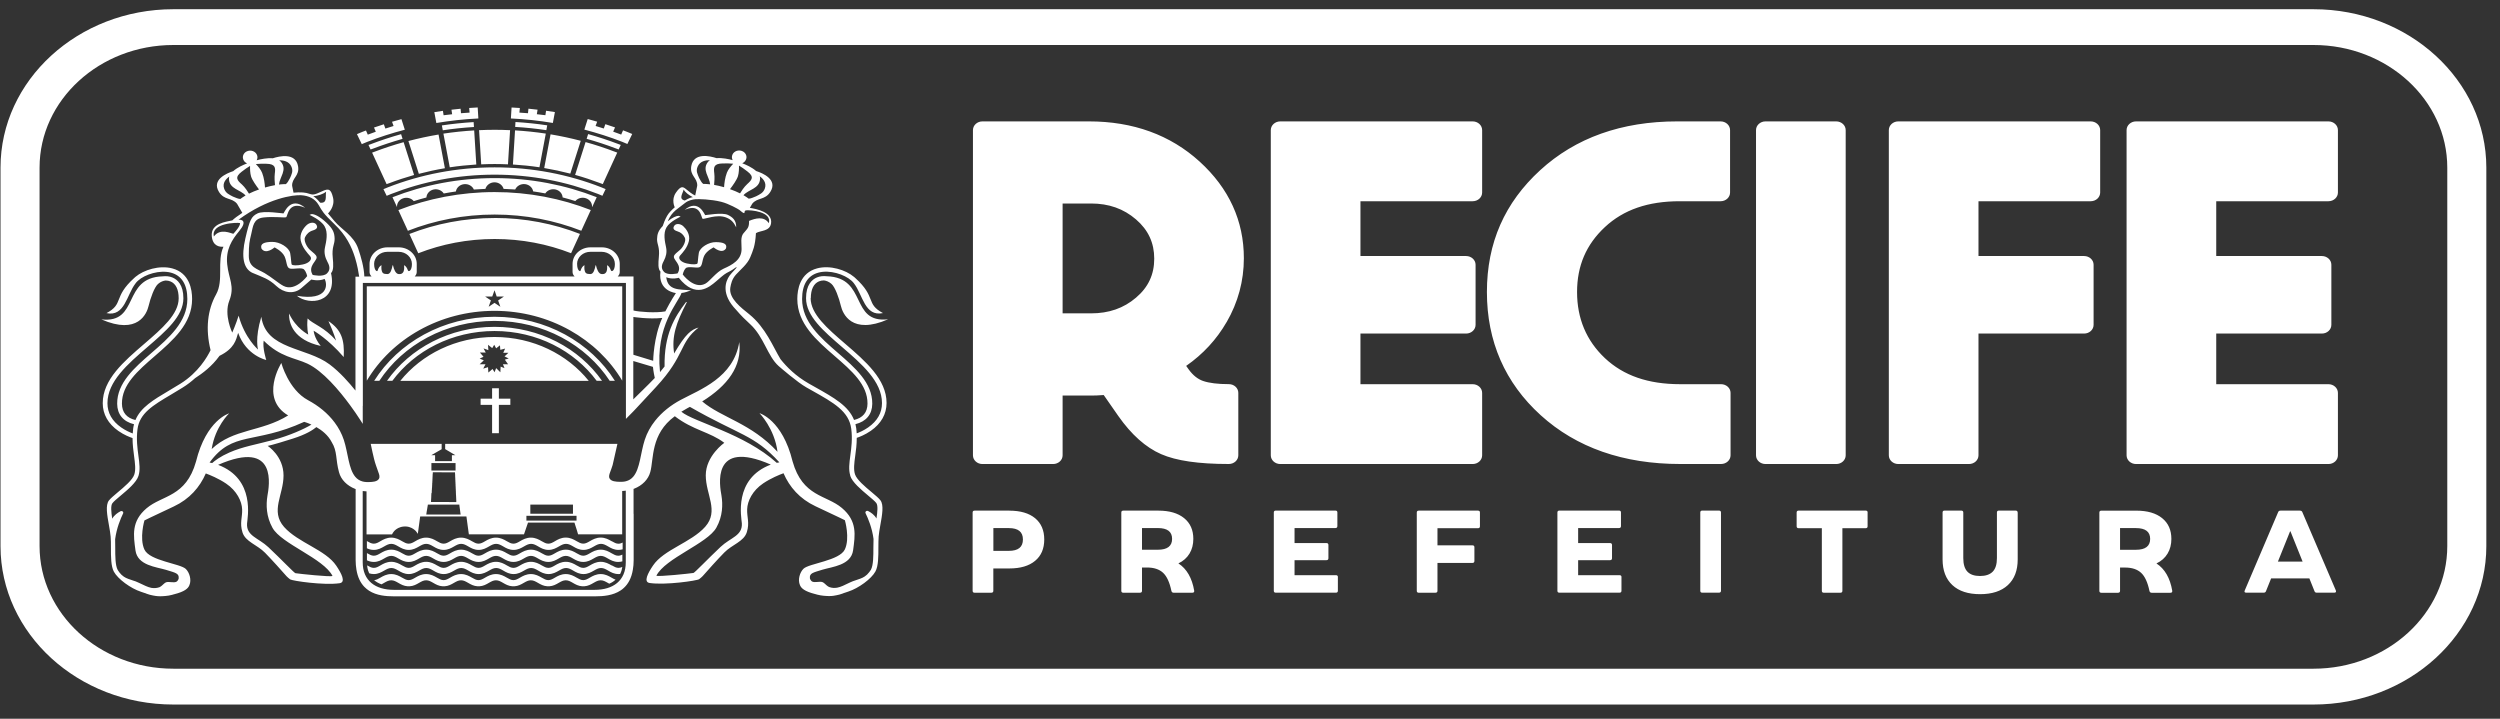 <svg width="160" height="46" viewBox="0 0 160 46" fill="none" xmlns="http://www.w3.org/2000/svg">
<rect x="0" y="0" width="160" height="46" fill="#333333" stroke="none"/>
<path d="M147.35 32.777C147.327 32.711 147.272 32.68 147.186 32.68H145.956C145.876 32.68 145.824 32.711 145.801 32.777L143.664 37.79C143.621 37.885 143.656 37.932 143.771 37.932H144.868C144.948 37.932 145 37.901 145.023 37.835L145.352 37.017H147.799L148.127 37.835C148.15 37.901 148.199 37.932 148.274 37.932H149.388C149.492 37.932 149.526 37.885 149.495 37.79L147.35 32.777ZM145.786 35.943L146.564 34.007H146.59L147.367 35.943H145.786ZM119.526 32.798V33.685C119.526 33.764 119.483 33.806 119.396 33.806H117.913V37.814C117.913 37.893 117.87 37.935 117.784 37.935H116.727C116.641 37.935 116.598 37.895 116.598 37.814V33.806H115.124C115.031 33.806 114.985 33.767 114.985 33.685V32.798C114.985 32.719 115.031 32.677 115.124 32.677H119.399C119.485 32.677 119.529 32.717 119.529 32.798H119.526ZM110.143 32.798V37.811C110.143 37.89 110.097 37.932 110.004 37.932H108.948C108.861 37.932 108.818 37.893 108.818 37.811V32.798C108.818 32.719 108.861 32.677 108.948 32.677H110.004C110.097 32.677 110.143 32.717 110.143 32.798ZM110.756 25.142V29.139C110.756 29.445 110.485 29.696 110.148 29.696H107.531C103.892 29.696 100.889 28.646 98.606 26.575C96.32 24.501 95.162 21.847 95.162 18.689C95.162 15.531 96.308 12.966 98.571 10.893C100.834 8.819 103.783 7.769 107.338 7.769H110.117C110.451 7.769 110.724 8.017 110.724 8.326V12.323C110.724 12.629 110.454 12.879 110.117 12.879H107.5C105.476 12.879 103.909 13.42 102.714 14.533C101.517 15.649 100.932 17.008 100.932 18.689C100.932 20.369 101.517 21.791 102.714 22.921C103.909 24.042 105.484 24.588 107.531 24.588H110.148C110.482 24.588 110.756 24.836 110.756 25.145V25.142ZM129.133 32.798V35.801C129.133 36.51 128.923 37.059 128.503 37.447C128.082 37.835 127.489 38.027 126.726 38.027C125.963 38.027 125.37 37.835 124.953 37.447C124.535 37.059 124.325 36.51 124.325 35.801V32.798C124.325 32.719 124.368 32.677 124.455 32.677H125.511C125.604 32.677 125.65 32.717 125.65 32.798V35.716C125.65 36.112 125.739 36.402 125.915 36.587C126.093 36.772 126.361 36.864 126.721 36.864C127.081 36.864 127.351 36.772 127.533 36.587C127.714 36.402 127.803 36.112 127.803 35.716V32.798C127.803 32.719 127.846 32.677 127.933 32.677H128.989C129.082 32.677 129.128 32.717 129.128 32.798H129.133ZM117.516 29.698H112.993C112.659 29.698 112.385 29.45 112.385 29.142V8.326C112.385 8.02 112.656 7.769 112.993 7.769H117.516C117.85 7.769 118.124 8.017 118.124 8.326V29.142C118.124 29.448 117.853 29.698 117.516 29.698ZM138.018 36.057C138.324 35.911 138.56 35.703 138.724 35.431C138.888 35.16 138.968 34.846 138.968 34.489C138.968 33.925 138.773 33.482 138.378 33.162C137.984 32.843 137.437 32.682 136.731 32.682H134.489C134.402 32.682 134.359 32.722 134.359 32.804V37.816C134.359 37.895 134.402 37.938 134.489 37.938H135.545C135.637 37.938 135.683 37.898 135.683 37.816V36.323H136.003C136.446 36.323 136.789 36.437 137.031 36.661C137.273 36.885 137.451 37.273 137.566 37.824C137.584 37.898 137.633 37.938 137.713 37.938H138.899C138.997 37.938 139.038 37.893 139.023 37.803C138.882 36.988 138.545 36.407 138.015 36.062L138.018 36.057ZM136.7 35.186H135.683V33.798H136.7C137.304 33.798 137.61 34.028 137.61 34.489C137.61 34.951 137.307 35.186 136.7 35.186ZM126.623 12.879V16.386H133.383C133.717 16.386 133.99 16.634 133.99 16.942V20.791C133.99 21.098 133.72 21.348 133.383 21.348H126.623V29.142C126.623 29.448 126.352 29.698 126.015 29.698H121.492C121.158 29.698 120.885 29.45 120.885 29.142V8.326C120.885 8.02 121.155 7.769 121.492 7.769H133.803C134.137 7.769 134.411 8.017 134.411 8.326V12.323C134.411 12.629 134.14 12.879 133.803 12.879H126.623ZM149.627 8.326V12.323C149.627 12.629 149.356 12.879 149.02 12.879H141.839V16.386H148.599C148.933 16.386 149.207 16.634 149.207 16.942V20.791C149.207 21.098 148.936 21.348 148.599 21.348H141.839V24.588H149.02C149.353 24.588 149.627 24.836 149.627 25.145V29.142C149.627 29.448 149.356 29.698 149.02 29.698H136.708C136.374 29.698 136.101 29.45 136.101 29.142V8.326C136.101 8.02 136.372 7.769 136.708 7.769H149.02C149.353 7.769 149.627 8.017 149.627 8.326ZM103.774 36.94V37.811C103.774 37.89 103.731 37.932 103.644 37.932H99.804C99.717 37.932 99.674 37.893 99.674 37.811V32.798C99.674 32.719 99.717 32.677 99.804 32.677H103.613C103.699 32.677 103.742 32.717 103.742 32.798V33.669C103.742 33.753 103.699 33.796 103.613 33.796H101.001V34.756H103.04C103.126 34.756 103.169 34.798 103.169 34.883V35.724C103.169 35.809 103.126 35.851 103.04 35.851H101.001V36.811H103.647C103.734 36.811 103.777 36.853 103.777 36.938L103.774 36.94ZM148.064 0.59H11.095C4.994 0.59 0.033 5.136 0.033 10.726V34.954C0.033 40.542 4.994 45.09 11.095 45.09H148.064C154.162 45.09 159.125 40.544 159.125 34.954V10.726C159.125 5.138 154.165 0.59 148.064 0.59ZM156.626 34.951C156.626 39.278 152.785 42.797 148.064 42.797H11.095C6.373 42.797 2.532 39.278 2.532 34.951V10.726C2.532 6.4 6.373 2.88 11.095 2.88H148.064C152.785 2.88 156.626 6.4 156.626 10.726V34.954V34.951ZM75.423 36.054C75.728 35.909 75.965 35.7 76.129 35.429C76.293 35.157 76.373 34.843 76.373 34.487C76.373 33.922 76.177 33.479 75.783 33.16C75.389 32.84 74.842 32.68 74.136 32.68H71.893C71.807 32.68 71.764 32.719 71.764 32.801V37.814C71.764 37.893 71.807 37.935 71.893 37.935H72.95C73.042 37.935 73.088 37.895 73.088 37.814V36.32H73.408C73.851 36.32 74.194 36.434 74.436 36.658C74.677 36.882 74.856 37.27 74.971 37.822C74.989 37.895 75.037 37.935 75.118 37.935H76.304C76.402 37.935 76.442 37.89 76.428 37.8C76.287 36.985 75.95 36.405 75.42 36.059L75.423 36.054ZM74.105 35.183H73.088V33.796H74.105C74.709 33.796 75.014 34.025 75.014 34.487C75.014 34.949 74.712 35.183 74.105 35.183ZM85.624 36.94V37.811C85.624 37.89 85.581 37.932 85.494 37.932H81.654C81.567 37.932 81.524 37.893 81.524 37.811V32.798C81.524 32.719 81.567 32.677 81.654 32.677H85.463C85.549 32.677 85.592 32.717 85.592 32.798V33.669C85.592 33.753 85.549 33.796 85.463 33.796H82.851V34.756H84.89C84.976 34.756 85.019 34.798 85.019 34.883V35.724C85.019 35.809 84.976 35.851 84.89 35.851H82.851V36.811H85.497C85.584 36.811 85.627 36.853 85.627 36.938L85.624 36.94ZM78.501 20.623C79.235 19.354 79.607 17.976 79.607 16.528C79.607 14.135 78.656 12.053 76.779 10.344C74.902 8.634 72.518 7.769 69.694 7.769H62.876C62.542 7.769 62.269 8.017 62.269 8.326V29.142C62.269 29.448 62.539 29.698 62.876 29.698H67.399C67.733 29.698 68.007 29.45 68.007 29.142V25.316H69.855C70.059 25.316 70.321 25.306 70.638 25.282L71.574 26.627C72.409 27.817 73.33 28.638 74.312 29.065C75.285 29.49 76.704 29.696 78.645 29.696C78.979 29.696 79.252 29.448 79.252 29.139V25.142C79.252 24.836 78.982 24.585 78.645 24.585C77.945 24.585 77.39 24.517 76.998 24.382C76.661 24.266 76.35 24.021 76.082 23.651L75.915 23.417C76.995 22.665 77.862 21.725 78.501 20.617V20.623ZM72.705 19.05C71.911 19.728 70.966 20.055 69.823 20.055H68.007V13.024H69.823C70.966 13.024 71.908 13.357 72.705 14.043C73.488 14.718 73.871 15.541 73.871 16.554C73.871 17.567 73.491 18.383 72.708 19.047L72.705 19.05ZM94.716 32.798V33.685C94.716 33.764 94.673 33.806 94.587 33.806H91.998V34.901H94.233C94.319 34.901 94.362 34.941 94.362 35.022V35.901C94.362 35.985 94.319 36.028 94.233 36.028H91.998V37.814C91.998 37.893 91.952 37.935 91.86 37.935H90.803C90.717 37.935 90.674 37.895 90.674 37.814V32.801C90.674 32.722 90.717 32.68 90.803 32.68H94.587C94.673 32.68 94.716 32.719 94.716 32.801V32.798ZM94.857 8.326V12.323C94.857 12.629 94.587 12.879 94.25 12.879H87.069V16.386H93.829C94.163 16.386 94.437 16.634 94.437 16.942V20.791C94.437 21.098 94.166 21.348 93.829 21.348H87.069V24.588H94.25C94.584 24.588 94.857 24.836 94.857 25.145V29.142C94.857 29.448 94.587 29.698 94.25 29.698H81.939C81.605 29.698 81.331 29.45 81.331 29.142V8.326C81.331 8.02 81.602 7.769 81.939 7.769H94.25C94.584 7.769 94.857 8.017 94.857 8.326ZM64.598 32.68H62.378C62.291 32.68 62.248 32.719 62.248 32.801V37.814C62.248 37.893 62.291 37.935 62.378 37.935H63.434C63.527 37.935 63.573 37.895 63.573 37.814V36.381H64.598C65.309 36.381 65.859 36.218 66.247 35.893C66.639 35.569 66.832 35.112 66.832 34.526C66.832 33.941 66.636 33.487 66.247 33.165C65.856 32.843 65.306 32.682 64.598 32.682V32.68ZM64.566 35.255H63.576V33.798H64.566C65.168 33.798 65.467 34.041 65.467 34.526C65.467 35.012 65.168 35.255 64.566 35.255ZM31.66 13.95C33.595 13.95 35.438 14.315 37.116 14.971L36.549 16.206C35.046 15.62 33.397 15.296 31.66 15.296C29.924 15.296 28.272 15.62 26.769 16.209L26.202 14.974C27.88 14.317 29.726 13.953 31.66 13.953V13.95ZM23.184 9.212C23.288 9.17 23.392 9.122 23.495 9.083C24.276 8.777 25.082 8.518 25.908 8.302L25.692 7.626C25.491 7.679 25.289 7.735 25.09 7.793L25.188 8.064C25.012 8.114 24.84 8.173 24.664 8.228L24.566 7.954C24.353 8.02 24.143 8.091 23.936 8.162L24.051 8.431C23.878 8.492 23.708 8.552 23.538 8.618L23.423 8.352C23.348 8.381 23.273 8.407 23.199 8.436C23.089 8.479 22.983 8.526 22.876 8.571C22.865 8.576 22.856 8.579 22.845 8.584L23.155 9.228C23.155 9.228 23.176 9.22 23.187 9.215L23.184 9.212ZM28.473 10.766L28.067 8.61C27.414 8.719 26.769 8.858 26.138 9.025L26.806 11.125C27.35 10.982 27.906 10.861 28.473 10.766ZM31.66 10.497C31.945 10.497 32.228 10.505 32.51 10.518L32.645 8.331C32.32 8.315 31.991 8.307 31.66 8.307C31.329 8.307 30.992 8.315 30.661 8.331L30.797 10.518C31.082 10.505 31.37 10.497 31.66 10.497ZM35.51 7.173C35.323 7.141 35.136 7.115 34.948 7.088L34.905 7.373C34.724 7.347 34.54 7.331 34.358 7.31L34.404 7.02C34.211 6.996 34.016 6.975 33.82 6.956L33.791 7.246C33.61 7.231 33.422 7.22 33.241 7.207L33.27 6.911C33.094 6.898 32.916 6.888 32.74 6.88L32.697 7.582C33.61 7.624 34.505 7.721 35.383 7.869L35.513 7.175L35.51 7.173ZM30.615 7.579L30.572 6.877C30.391 6.885 30.209 6.898 30.028 6.911L30.054 7.207C29.87 7.22 29.685 7.228 29.504 7.246L29.478 6.959C29.282 6.977 29.087 6.998 28.894 7.022L28.937 7.312C28.755 7.334 28.571 7.352 28.39 7.376L28.347 7.093C28.162 7.12 27.978 7.146 27.797 7.178L27.926 7.872C28.804 7.724 29.703 7.624 30.615 7.582V7.579ZM40.125 9.207C40.125 9.207 40.142 9.215 40.151 9.217L40.462 8.574C40.462 8.574 40.445 8.566 40.433 8.563C40.327 8.518 40.223 8.471 40.114 8.431C40.033 8.399 39.952 8.373 39.875 8.341L39.757 8.613C39.587 8.55 39.414 8.486 39.244 8.426L39.362 8.154C39.158 8.083 38.95 8.014 38.743 7.948L38.642 8.225C38.47 8.17 38.294 8.114 38.118 8.062L38.219 7.787C38.018 7.729 37.816 7.674 37.614 7.618L37.398 8.294C38.225 8.513 39.034 8.769 39.817 9.075C39.921 9.114 40.021 9.162 40.125 9.204V9.207ZM37.813 13.444C35.922 12.703 33.84 12.293 31.658 12.293C29.475 12.293 27.391 12.705 25.496 13.447L26.104 14.771C27.811 14.101 29.688 13.731 31.655 13.731C33.621 13.731 35.495 14.101 37.203 14.768L37.81 13.444H37.813ZM38.533 12.523C38.533 12.523 38.547 12.528 38.553 12.531L38.76 12.104C38.76 12.104 38.746 12.098 38.737 12.093C38.651 12.059 38.568 12.019 38.478 11.985C36.379 11.164 34.076 10.711 31.658 10.711C29.239 10.711 26.927 11.167 24.828 11.988C24.739 12.022 24.653 12.061 24.566 12.096C24.558 12.098 24.549 12.104 24.54 12.106L24.748 12.534C24.748 12.534 24.765 12.526 24.771 12.523C24.857 12.489 24.941 12.452 25.024 12.418C27.062 11.618 29.302 11.178 31.655 11.178C34.007 11.178 36.241 11.618 38.28 12.415C38.363 12.449 38.447 12.486 38.53 12.52L38.533 12.523ZM37.905 13.241L38.19 12.621C36.181 11.835 33.975 11.399 31.658 11.399C29.34 11.399 27.129 11.835 25.119 12.623L25.404 13.243C25.404 13.243 25.407 13.243 25.41 13.243C25.395 13.008 25.542 12.782 25.793 12.695C26.046 12.605 26.323 12.684 26.481 12.871C26.749 12.787 27.016 12.71 27.29 12.639C27.304 12.402 27.48 12.191 27.742 12.13C28.004 12.069 28.269 12.18 28.401 12.383C28.657 12.333 28.914 12.291 29.176 12.254C29.216 12.014 29.421 11.819 29.697 11.787C29.973 11.755 30.23 11.903 30.327 12.13C30.572 12.111 30.82 12.098 31.067 12.088C31.134 11.848 31.37 11.668 31.649 11.668C31.928 11.668 32.164 11.848 32.23 12.088C32.478 12.096 32.726 12.109 32.973 12.127C33.074 11.9 33.328 11.753 33.604 11.784C33.877 11.816 34.082 12.011 34.122 12.249C34.381 12.286 34.64 12.328 34.897 12.378C35.032 12.175 35.294 12.067 35.556 12.127C35.818 12.188 35.993 12.396 36.008 12.634C36.281 12.705 36.552 12.784 36.82 12.866C36.981 12.681 37.255 12.602 37.508 12.692C37.758 12.782 37.902 13.006 37.891 13.238C37.891 13.238 37.894 13.238 37.897 13.238L37.905 13.241ZM25.669 8.587C25.012 8.771 24.368 8.982 23.74 9.223C23.688 9.241 23.636 9.259 23.584 9.278L23.717 9.568C23.769 9.547 23.821 9.531 23.872 9.513C24.488 9.278 25.119 9.07 25.764 8.887L25.669 8.584V8.587ZM24.892 11.732C25.416 11.531 25.954 11.354 26.501 11.199L25.833 9.099C25.197 9.275 24.575 9.481 23.967 9.713C23.916 9.732 23.864 9.75 23.815 9.769L24.742 11.784C24.791 11.766 24.843 11.747 24.895 11.729L24.892 11.732ZM30.483 10.531L30.348 8.347C29.683 8.386 29.026 8.455 28.378 8.552L28.784 10.708C29.343 10.623 29.91 10.566 30.483 10.528V10.531ZM28.28 8.027L28.338 8.339C28.994 8.238 29.659 8.17 30.333 8.128L30.313 7.814C29.625 7.856 28.945 7.927 28.277 8.027H28.28ZM39.728 9.275C39.676 9.254 39.621 9.238 39.569 9.217C38.942 8.977 38.297 8.766 37.64 8.581L37.545 8.885C38.19 9.064 38.821 9.273 39.437 9.508C39.489 9.529 39.544 9.544 39.595 9.566L39.728 9.275ZM39.342 9.708C38.734 9.476 38.113 9.27 37.476 9.093L36.808 11.193C37.358 11.346 37.894 11.526 38.421 11.724C38.472 11.745 38.527 11.761 38.579 11.782L39.503 9.766C39.451 9.745 39.397 9.729 39.345 9.708H39.342ZM32.824 10.528C33.399 10.563 33.967 10.621 34.525 10.705L34.931 8.55C34.283 8.452 33.627 8.384 32.962 8.344L32.827 10.528H32.824ZM35.026 8.022C34.358 7.922 33.679 7.851 32.991 7.808L32.97 8.122C33.644 8.162 34.312 8.231 34.966 8.331L35.023 8.02L35.026 8.022ZM34.833 10.755C35.398 10.85 35.953 10.969 36.5 11.112L37.168 9.011C36.538 8.845 35.893 8.708 35.236 8.597L34.83 10.753L34.833 10.755ZM31.649 20.918C28.767 20.918 26.23 22.295 24.768 24.372H25.11C26.538 22.448 28.934 21.185 31.649 21.185C34.364 21.185 36.759 22.448 38.187 24.372H38.53C37.068 22.295 34.531 20.918 31.649 20.918ZM44.971 14.003C45.077 14.045 45.866 13.694 46.456 13.913C46.825 14.051 46.974 14.267 47.116 14.549C47.127 14.082 46.865 13.892 46.594 13.758C46.22 13.573 45.166 13.779 45.132 13.768C45.097 13.758 44.709 12.687 43.819 13.431C44.867 12.969 44.867 13.961 44.971 14.003ZM31.928 24.849H31.494V25.514H30.759V25.912H31.494V27.725H31.928V25.912H32.662V25.514H31.928V24.849ZM31.649 20.274C28.364 20.274 25.488 21.926 23.947 24.372H24.278C25.79 22.076 28.528 20.538 31.652 20.538C34.776 20.538 37.511 22.076 39.022 24.372H39.353C37.81 21.923 34.937 20.274 31.652 20.274H31.649ZM23.475 18.327H39.823V24.364C38.239 21.702 35.167 19.894 31.649 19.894C28.131 19.894 25.059 21.704 23.475 24.364V18.327ZM31.044 18.976L31.108 19.018L31.237 19.106L31.367 19.193L31.419 19.227L31.367 19.369L31.275 19.633L31.367 19.573L31.496 19.485L31.626 19.398L31.649 19.383L31.758 19.456L31.888 19.544L32.017 19.631L32.023 19.636L32.017 19.617L31.888 19.251L31.882 19.23L31.888 19.224L32.017 19.137L32.15 19.047L32.254 18.976H31.787L31.758 18.889L31.649 18.575L31.626 18.639L31.505 18.976H31.044ZM37.681 24.374H25.62C26.988 22.673 29.181 21.567 31.649 21.567C34.116 21.567 36.31 22.673 37.678 24.374H37.681ZM32.314 23.018L32.354 23.005L32.455 22.973L32.559 22.942L32.455 22.892L32.354 22.841L32.291 22.81L32.354 22.752L32.455 22.657L32.539 22.578H32.208L32.251 22.485L32.328 22.308L32.251 22.33L32.147 22.356L32.046 22.382L32.02 22.388L31.997 22.1L31.943 22.145L31.845 22.221L31.753 22.293L31.738 22.266L31.632 22.068V22.063L31.531 22.229L31.502 22.277L31.43 22.221L31.326 22.14L31.234 22.066L31.255 22.409L31.226 22.398L31.122 22.361L31.018 22.324L30.946 22.298L31.018 22.433L31.09 22.564H30.716L30.811 22.675L30.918 22.802L30.944 22.834L30.918 22.847L30.811 22.897L30.713 22.942L30.699 22.95L30.713 22.955L30.811 22.997L30.918 23.042L30.964 23.063L30.918 23.105L30.811 23.206L30.713 23.298L30.699 23.311H31.073L31.018 23.414L30.926 23.593L31.018 23.564L31.122 23.533L31.226 23.501H31.234L31.255 23.844L31.326 23.783L31.43 23.694L31.522 23.614L31.531 23.628L31.632 23.791L31.652 23.823L31.738 23.596L31.753 23.559L31.845 23.649L31.943 23.746L32.023 23.826L32.041 23.464H32.046L32.147 23.506L32.251 23.546L32.288 23.562L32.251 23.467L32.187 23.311H32.516L32.455 23.227L32.354 23.081L32.314 23.023V23.018ZM39.14 35.408C38.965 35.305 38.743 35.178 38.447 35.178C38.15 35.178 37.928 35.305 37.753 35.408C37.6 35.497 37.479 35.566 37.329 35.566C37.18 35.566 37.059 35.495 36.906 35.408C36.731 35.305 36.509 35.178 36.212 35.178C35.916 35.178 35.694 35.305 35.519 35.408C35.366 35.497 35.245 35.566 35.095 35.566C34.946 35.566 34.825 35.495 34.672 35.408C34.496 35.305 34.275 35.178 33.978 35.178C33.682 35.178 33.46 35.305 33.284 35.408C33.132 35.497 33.011 35.566 32.861 35.566C32.711 35.566 32.59 35.495 32.438 35.408C32.262 35.305 32.041 35.178 31.744 35.178C31.447 35.178 31.226 35.305 31.05 35.408C30.898 35.497 30.776 35.566 30.627 35.566C30.477 35.566 30.356 35.495 30.204 35.408C30.028 35.305 29.806 35.178 29.51 35.178C29.213 35.178 28.991 35.305 28.816 35.408C28.663 35.497 28.542 35.566 28.393 35.566C28.243 35.566 28.122 35.495 27.969 35.408C27.794 35.305 27.572 35.178 27.276 35.178C26.979 35.178 26.757 35.305 26.582 35.408C26.429 35.497 26.308 35.566 26.158 35.566C26.009 35.566 25.888 35.495 25.735 35.408C25.56 35.305 25.338 35.178 25.041 35.178C24.745 35.178 24.523 35.305 24.348 35.408C24.195 35.497 24.074 35.566 23.924 35.566C23.774 35.566 23.654 35.495 23.501 35.408C23.495 35.405 23.489 35.4 23.484 35.397V35.861C23.61 35.919 23.752 35.964 23.924 35.964C24.203 35.964 24.408 35.846 24.586 35.743C24.742 35.653 24.874 35.576 25.041 35.576C25.208 35.576 25.341 35.653 25.496 35.743C25.675 35.846 25.879 35.964 26.158 35.964C26.438 35.964 26.642 35.846 26.821 35.743C26.976 35.653 27.108 35.576 27.276 35.576C27.442 35.576 27.575 35.653 27.73 35.743C27.909 35.846 28.113 35.964 28.393 35.964C28.672 35.964 28.876 35.846 29.055 35.743C29.21 35.653 29.343 35.576 29.51 35.576C29.677 35.576 29.809 35.653 29.965 35.743C30.143 35.846 30.348 35.964 30.627 35.964C30.906 35.964 31.11 35.846 31.289 35.743C31.445 35.653 31.577 35.576 31.744 35.576C31.911 35.576 32.043 35.653 32.199 35.743C32.377 35.846 32.582 35.964 32.861 35.964C33.14 35.964 33.345 35.846 33.523 35.743C33.679 35.653 33.811 35.576 33.978 35.576C34.145 35.576 34.278 35.653 34.433 35.743C34.611 35.846 34.816 35.964 35.095 35.964C35.374 35.964 35.579 35.846 35.757 35.743C35.913 35.653 36.045 35.576 36.212 35.576C36.379 35.576 36.512 35.653 36.667 35.743C36.846 35.846 37.05 35.964 37.329 35.964C37.609 35.964 37.813 35.846 37.992 35.743C38.147 35.653 38.28 35.576 38.447 35.576C38.614 35.576 38.746 35.653 38.901 35.743C39.08 35.846 39.284 35.964 39.564 35.964C39.661 35.964 39.751 35.948 39.831 35.927V35.495C39.742 35.539 39.659 35.566 39.564 35.566C39.414 35.566 39.293 35.495 39.14 35.408ZM39.14 36.186C38.965 36.083 38.743 35.956 38.447 35.956C38.15 35.956 37.928 36.083 37.753 36.186C37.6 36.276 37.479 36.344 37.329 36.344C37.18 36.344 37.059 36.273 36.906 36.186C36.731 36.083 36.509 35.956 36.212 35.956C35.916 35.956 35.694 36.083 35.519 36.186C35.366 36.276 35.245 36.344 35.095 36.344C34.946 36.344 34.825 36.273 34.672 36.186C34.496 36.083 34.275 35.956 33.978 35.956C33.682 35.956 33.46 36.083 33.284 36.186C33.132 36.276 33.011 36.344 32.861 36.344C32.711 36.344 32.59 36.273 32.438 36.186C32.262 36.083 32.041 35.956 31.744 35.956C31.447 35.956 31.226 36.083 31.05 36.186C30.898 36.276 30.776 36.344 30.627 36.344C30.477 36.344 30.356 36.273 30.204 36.186C30.028 36.083 29.806 35.956 29.51 35.956C29.213 35.956 28.991 36.083 28.816 36.186C28.663 36.276 28.542 36.344 28.393 36.344C28.243 36.344 28.122 36.273 27.969 36.186C27.794 36.083 27.572 35.956 27.276 35.956C26.979 35.956 26.757 36.083 26.582 36.186C26.429 36.276 26.308 36.344 26.158 36.344C26.009 36.344 25.888 36.273 25.735 36.186C25.56 36.083 25.338 35.956 25.041 35.956C24.745 35.956 24.523 36.083 24.348 36.186C24.195 36.276 24.074 36.344 23.924 36.344C23.774 36.344 23.654 36.273 23.501 36.186C23.501 36.186 23.498 36.186 23.495 36.183C23.507 36.302 23.527 36.41 23.556 36.508C23.576 36.574 23.599 36.634 23.628 36.692C23.717 36.721 23.815 36.74 23.924 36.74C24.203 36.74 24.408 36.621 24.589 36.518C24.745 36.429 24.877 36.352 25.044 36.352C25.211 36.352 25.344 36.429 25.499 36.518C25.678 36.624 25.882 36.74 26.161 36.74C26.441 36.74 26.645 36.621 26.826 36.518C26.982 36.429 27.114 36.352 27.281 36.352C27.448 36.352 27.581 36.429 27.736 36.518C27.915 36.624 28.119 36.74 28.398 36.74C28.678 36.74 28.882 36.621 29.064 36.518C29.219 36.429 29.351 36.352 29.518 36.352C29.685 36.352 29.818 36.429 29.973 36.518C30.152 36.624 30.356 36.74 30.636 36.74C30.915 36.74 31.119 36.621 31.301 36.518C31.456 36.429 31.588 36.352 31.756 36.352C31.922 36.352 32.055 36.429 32.21 36.518C32.389 36.624 32.593 36.74 32.873 36.74C33.152 36.74 33.356 36.621 33.538 36.518C33.693 36.429 33.825 36.352 33.992 36.352C34.16 36.352 34.292 36.429 34.447 36.518C34.626 36.624 34.83 36.74 35.11 36.74C35.389 36.74 35.593 36.621 35.775 36.518C35.93 36.429 36.063 36.352 36.23 36.352C36.397 36.352 36.529 36.429 36.684 36.518C36.863 36.624 37.067 36.74 37.347 36.74C37.626 36.74 37.83 36.621 38.012 36.518C38.167 36.429 38.3 36.352 38.467 36.352C38.634 36.352 38.766 36.429 38.922 36.518C39.1 36.624 39.304 36.74 39.584 36.74C39.618 36.74 39.653 36.74 39.688 36.735C39.722 36.663 39.754 36.59 39.78 36.508C39.8 36.437 39.817 36.363 39.828 36.283C39.748 36.32 39.673 36.344 39.584 36.344C39.434 36.344 39.313 36.273 39.161 36.186H39.14ZM16.194 17.478C16.824 17.747 17.19 17.837 17.691 18.309C18.149 18.741 18.802 18.858 19.292 18.436C19.781 18.013 19.925 17.889 19.925 17.889C19.925 17.889 20.363 18.021 20.774 17.852C20.97 18.193 21.028 19.277 19.001 18.931C19.773 19.57 21.609 19.383 21.186 17.48C21.362 17.304 21.336 16.919 21.296 16.496C21.227 15.794 21.419 15.66 21.416 15.283C21.408 14.9 21.319 14.652 20.887 14.248C20.455 13.845 20.147 13.713 19.965 13.7C19.914 13.7 19.813 13.755 19.813 13.755C19.813 13.755 20.538 14.074 20.772 14.481C21.011 14.884 20.878 15.465 20.8 15.824C20.72 16.185 20.818 16.491 20.939 16.721C21.065 16.953 21.192 17.24 20.93 17.496C20.671 17.755 20.014 17.594 20.014 17.594C20.014 17.594 19.833 17.354 19.951 17.056C20.072 16.765 20.273 16.628 20.265 16.462C20.253 16.299 20.046 16.188 19.833 15.987C19.617 15.789 19.421 15.372 19.525 15.177C19.626 14.977 19.775 14.821 20.032 14.745C20.285 14.668 20.354 14.547 20.245 14.378C20.135 14.201 19.842 14.22 19.643 14.391C19.45 14.562 19.148 14.945 19.248 15.401C19.355 15.858 19.666 16.185 19.842 16.386C20.023 16.581 19.787 16.845 19.381 16.926C18.975 17.016 18.724 16.984 18.676 16.934C18.63 16.884 18.638 16.565 18.572 16.203C18.503 15.842 17.904 15.47 17.415 15.481C16.925 15.486 16.628 15.589 16.735 15.911C17.014 16.325 17.57 15.834 17.57 15.834C17.57 15.834 18.045 16.058 18.212 16.409C18.373 16.765 18.319 17.127 18.555 17.188C18.785 17.246 19.326 17.087 19.464 17.253C19.614 17.42 19.66 17.67 19.66 17.67C19.66 17.67 18.903 18.694 18.14 18.298C17.826 18.135 17.409 17.757 16.934 17.478C16.462 17.203 15.923 17.116 15.923 16.375C15.923 15.634 15.969 15.433 16.081 14.969C16.197 14.504 16.197 13.995 16.859 13.919C17.527 13.842 18.198 13.948 18.31 13.903C18.422 13.858 18.422 12.811 19.531 13.299C18.589 12.512 18.18 13.644 18.143 13.658C18.105 13.668 16.876 13.462 16.482 13.658C16.087 13.853 15.978 14.061 15.701 15.27C15.439 16.412 15.56 17.211 16.188 17.478H16.194ZM21.019 20.546C21.342 21.256 21.509 21.799 21.509 21.799C20.757 20.923 20.023 20.744 19.686 20.38C19.62 20.989 19.729 21.414 19.729 21.414C19.729 21.414 18.935 21.013 18.503 20.066C18.471 20.707 18.794 21.757 20.527 22.14C20.092 21.604 20.075 21.166 20.075 21.166C20.075 21.166 20.99 21.681 21.998 22.852C22.056 21.741 21.851 21.111 21.019 20.549V20.546ZM39.138 34.635C38.962 34.532 38.74 34.405 38.444 34.405C38.147 34.405 37.925 34.532 37.75 34.635C37.597 34.724 37.476 34.793 37.327 34.793C37.177 34.793 37.056 34.722 36.903 34.635C36.728 34.532 36.506 34.405 36.209 34.405C35.913 34.405 35.691 34.532 35.516 34.637C35.363 34.727 35.242 34.795 35.092 34.795C34.943 34.795 34.822 34.724 34.669 34.637C34.493 34.534 34.272 34.408 33.975 34.408C33.679 34.408 33.457 34.534 33.281 34.637C33.129 34.727 33.008 34.795 32.858 34.795C32.708 34.795 32.587 34.724 32.435 34.637C32.259 34.534 32.038 34.408 31.741 34.408C31.445 34.408 31.223 34.534 31.047 34.637C30.895 34.727 30.774 34.795 30.624 34.795C30.474 34.795 30.353 34.724 30.201 34.637C30.025 34.534 29.803 34.408 29.507 34.408C29.21 34.408 28.989 34.534 28.813 34.637C28.66 34.727 28.54 34.795 28.39 34.795C28.24 34.795 28.119 34.724 27.966 34.637C27.791 34.534 27.569 34.408 27.273 34.408C26.976 34.408 26.754 34.534 26.579 34.637C26.426 34.727 26.305 34.795 26.155 34.795C26.006 34.795 25.885 34.724 25.732 34.637C25.557 34.534 25.335 34.408 25.038 34.408C24.742 34.408 24.52 34.534 24.345 34.637C24.192 34.727 24.071 34.795 23.921 34.795C23.772 34.795 23.651 34.724 23.498 34.637C23.492 34.635 23.487 34.629 23.481 34.627V35.091C23.608 35.149 23.749 35.194 23.921 35.194C24.201 35.194 24.405 35.075 24.586 34.972C24.742 34.883 24.874 34.806 25.041 34.806C25.208 34.806 25.341 34.883 25.496 34.972C25.675 35.078 25.879 35.194 26.158 35.194C26.438 35.194 26.642 35.075 26.823 34.972C26.979 34.883 27.111 34.806 27.278 34.806C27.445 34.806 27.578 34.883 27.733 34.972C27.912 35.078 28.116 35.194 28.395 35.194C28.675 35.194 28.879 35.075 29.061 34.972C29.216 34.883 29.349 34.806 29.515 34.806C29.683 34.806 29.815 34.883 29.97 34.972C30.149 35.078 30.353 35.194 30.633 35.194C30.912 35.194 31.116 35.075 31.298 34.972C31.453 34.883 31.586 34.806 31.753 34.806C31.92 34.806 32.052 34.883 32.208 34.972C32.386 35.078 32.59 35.194 32.87 35.194C33.149 35.194 33.353 35.075 33.535 34.972C33.69 34.883 33.823 34.806 33.99 34.806C34.157 34.806 34.289 34.883 34.445 34.972C34.623 35.078 34.828 35.194 35.107 35.194C35.386 35.194 35.59 35.075 35.772 34.972C35.927 34.883 36.06 34.806 36.227 34.806C36.394 34.806 36.526 34.883 36.682 34.972C36.86 35.078 37.065 35.194 37.344 35.194C37.623 35.194 37.828 35.075 38.009 34.972C38.164 34.883 38.297 34.806 38.464 34.806C38.631 34.806 38.763 34.883 38.919 34.972C39.097 35.078 39.302 35.194 39.581 35.194C39.679 35.194 39.768 35.178 39.849 35.157V34.724C39.759 34.769 39.676 34.798 39.581 34.798C39.431 34.798 39.31 34.727 39.158 34.64L39.138 34.635ZM38.444 36.74C38.147 36.74 37.925 36.867 37.75 36.969C37.597 37.059 37.476 37.128 37.327 37.128C37.177 37.128 37.056 37.056 36.903 36.969C36.728 36.867 36.506 36.74 36.209 36.74C35.913 36.74 35.691 36.867 35.516 36.969C35.363 37.059 35.242 37.128 35.092 37.128C34.943 37.128 34.822 37.056 34.669 36.969C34.493 36.867 34.272 36.74 33.975 36.74C33.679 36.74 33.457 36.867 33.281 36.969C33.129 37.059 33.008 37.128 32.858 37.128C32.708 37.128 32.587 37.056 32.435 36.969C32.259 36.867 32.038 36.74 31.741 36.74C31.445 36.74 31.223 36.867 31.047 36.969C30.895 37.059 30.774 37.128 30.624 37.128C30.474 37.128 30.353 37.056 30.201 36.969C30.025 36.867 29.803 36.74 29.507 36.74C29.21 36.74 28.989 36.867 28.813 36.969C28.66 37.059 28.54 37.128 28.39 37.128C28.24 37.128 28.119 37.056 27.966 36.969C27.791 36.867 27.569 36.74 27.273 36.74C26.976 36.74 26.754 36.867 26.579 36.969C26.426 37.059 26.305 37.128 26.155 37.128C26.006 37.128 25.885 37.056 25.732 36.969C25.557 36.867 25.335 36.74 25.038 36.74C24.742 36.74 24.52 36.867 24.345 36.969C24.198 37.054 24.083 37.12 23.942 37.128C24.083 37.252 24.247 37.336 24.417 37.397C24.474 37.368 24.532 37.336 24.584 37.304C24.739 37.215 24.872 37.138 25.038 37.138C25.205 37.138 25.338 37.215 25.493 37.304C25.66 37.402 25.848 37.508 26.098 37.523H26.213C26.464 37.508 26.651 37.402 26.818 37.304C26.973 37.215 27.106 37.138 27.273 37.138C27.44 37.138 27.572 37.215 27.728 37.304C27.895 37.402 28.082 37.508 28.332 37.523H28.447C28.698 37.508 28.885 37.402 29.052 37.304C29.207 37.215 29.34 37.138 29.507 37.138C29.674 37.138 29.806 37.215 29.962 37.304C30.129 37.402 30.316 37.508 30.566 37.523H30.681C30.932 37.508 31.119 37.402 31.286 37.304C31.442 37.215 31.574 37.138 31.741 37.138C31.908 37.138 32.041 37.215 32.196 37.304C32.363 37.402 32.55 37.508 32.801 37.523H32.916C33.166 37.508 33.353 37.402 33.52 37.304C33.676 37.215 33.808 37.138 33.975 37.138C34.142 37.138 34.275 37.215 34.43 37.304C34.597 37.402 34.784 37.508 35.035 37.523H35.15C35.4 37.508 35.588 37.402 35.755 37.304C35.91 37.215 36.042 37.138 36.209 37.138C36.377 37.138 36.509 37.215 36.664 37.304C36.831 37.402 37.019 37.508 37.269 37.523H37.384C37.635 37.508 37.822 37.402 37.989 37.304C38.144 37.215 38.277 37.138 38.444 37.138C38.611 37.138 38.743 37.215 38.899 37.304C38.927 37.323 38.959 37.339 38.991 37.357C39.138 37.297 39.276 37.212 39.397 37.099C39.313 37.07 39.233 37.022 39.138 36.969C38.962 36.867 38.74 36.74 38.444 36.74ZM51.881 19.079C51.881 20.1 52.952 21.021 54.083 21.994C55.39 23.118 56.74 24.279 56.74 25.791C56.74 26.498 56.392 27.115 55.733 27.572C55.364 27.828 54.999 27.968 54.832 28.023C54.832 28.445 54.783 28.828 54.734 29.176C54.67 29.638 54.619 30.036 54.719 30.353C54.829 30.698 55.356 31.142 55.782 31.495C56.026 31.701 56.24 31.88 56.346 32.017C56.574 32.313 56.461 32.946 56.34 33.616C56.294 33.88 56.248 34.131 56.234 34.331C56.219 34.534 56.219 34.772 56.217 35.028C56.217 35.619 56.217 36.228 56.026 36.576C55.77 37.046 54.95 37.648 54.29 37.861C54.224 37.888 54.155 37.911 54.08 37.932C54.054 37.94 54.028 37.948 54.002 37.956C53.985 37.964 53.965 37.972 53.948 37.98C53.948 37.98 53.948 37.977 53.948 37.975V37.98C53.922 37.99 53.896 37.998 53.87 38.006C53.821 38.022 53.769 38.041 53.72 38.054C53.72 38.054 53.72 38.048 53.72 38.043V38.054C53.654 38.072 53.585 38.085 53.519 38.099C53.51 38.099 53.499 38.101 53.49 38.104C53.309 38.144 53.116 38.159 52.877 38.141C52.819 38.138 52.764 38.133 52.707 38.128C52.652 38.122 52.6 38.114 52.546 38.106C52.543 38.106 52.54 38.106 52.534 38.106C52.456 38.093 52.379 38.075 52.301 38.056C52.301 38.056 52.301 38.056 52.301 38.051V38.056C52.269 38.048 52.24 38.038 52.212 38.03C52.194 38.025 52.177 38.022 52.16 38.017C51.506 37.851 51.276 37.653 51.195 37.442C51.046 37.101 51.19 36.627 51.423 36.4C51.777 36.054 53.738 35.883 54.072 35.16C54.408 34.434 54.072 33.294 54.072 33.294C54.072 33.294 53.738 33.123 52.191 32.4C51.181 31.925 50.527 31.171 50.145 30.287C49.88 30.384 49.344 30.601 48.849 30.933C48.155 31.397 47.835 32.073 47.818 32.587C47.798 33.107 47.985 33.45 47.798 34.054C47.614 34.661 46.859 34.846 46.353 35.363C45.926 35.795 45.195 36.613 45.117 36.708C45.04 36.803 44.93 36.927 44.746 37.067C44.617 37.165 42.587 37.46 41.579 37.312C41.159 37.252 41.472 36.669 41.792 36.194C42.48 35.17 44.231 34.727 45.135 33.711C46.03 32.693 45.169 31.661 45.169 30.419C45.169 29.176 46.355 28.34 46.355 28.34C45.443 27.643 44.352 27.538 43.188 26.638C41.628 27.778 41.847 29.382 41.619 30.207C41.49 30.688 41.104 31.073 40.586 31.276C40.574 31.281 40.56 31.284 40.548 31.289V32.885H40.554V35.851C40.554 36.08 40.534 36.281 40.502 36.468C40.413 37.001 40.203 37.37 39.932 37.621C39.866 37.682 39.797 37.74 39.722 37.787C39.23 38.114 38.608 38.165 38.107 38.165H25.2C24.71 38.165 24.106 38.117 23.622 37.808C23.515 37.74 23.415 37.655 23.32 37.56C23.075 37.307 22.891 36.951 22.81 36.447C22.781 36.265 22.761 36.07 22.761 35.848V32.883V31.3C22.75 31.294 22.738 31.292 22.729 31.289C22.211 31.086 21.823 30.701 21.696 30.221C21.468 29.395 21.601 28.891 21.227 28.292C20.999 27.849 20.605 27.54 20.248 27.334C20.023 27.522 19.577 27.807 18.75 28.068C17.337 28.519 17.13 28.535 17.13 28.535C17.13 28.535 18.146 29.186 18.146 30.432C18.146 31.677 17.285 32.703 18.18 33.724C19.084 34.74 20.838 35.183 21.523 36.207C21.843 36.684 22.156 37.265 21.736 37.326C20.728 37.473 18.701 37.175 18.569 37.08C18.385 36.94 18.275 36.816 18.198 36.721C18.12 36.627 17.389 35.811 16.962 35.376C16.456 34.859 15.701 34.672 15.517 34.067C15.33 33.463 15.517 33.12 15.497 32.6C15.48 32.086 15.16 31.411 14.466 30.946C13.971 30.614 13.436 30.398 13.171 30.3C12.788 31.181 12.134 31.938 11.124 32.413C9.578 33.136 9.244 33.307 9.244 33.307C9.244 33.307 8.907 34.447 9.244 35.173C9.578 35.896 11.535 36.067 11.892 36.413C12.126 36.64 12.27 37.114 12.12 37.455C12.039 37.666 11.809 37.864 11.155 38.03C11.138 38.035 11.121 38.038 11.104 38.043C11.075 38.051 11.043 38.062 11.014 38.07C10.937 38.091 10.862 38.106 10.781 38.12C10.778 38.12 10.775 38.12 10.77 38.12C10.718 38.128 10.663 38.136 10.608 38.141C10.551 38.146 10.496 38.151 10.438 38.154C10.199 38.172 10.007 38.154 9.825 38.117C9.816 38.117 9.805 38.117 9.796 38.112C9.73 38.099 9.661 38.085 9.595 38.067C9.543 38.054 9.494 38.038 9.445 38.02C9.419 38.012 9.393 38.004 9.367 37.993C9.347 37.985 9.33 37.977 9.313 37.969C9.287 37.961 9.261 37.953 9.235 37.946C9.163 37.925 9.094 37.898 9.025 37.874C8.365 37.661 7.545 37.059 7.289 36.59C7.099 36.241 7.099 35.629 7.099 35.041C7.099 34.788 7.099 34.547 7.081 34.347C7.067 34.149 7.021 33.898 6.975 33.632C6.854 32.962 6.742 32.329 6.969 32.033C7.076 31.896 7.289 31.717 7.533 31.511C7.957 31.155 8.486 30.714 8.596 30.368C8.697 30.052 8.642 29.651 8.581 29.189C8.535 28.841 8.483 28.458 8.483 28.036C8.316 27.981 7.948 27.841 7.582 27.585C6.923 27.126 6.575 26.511 6.575 25.804C6.575 24.293 7.925 23.132 9.232 22.008C10.366 21.032 11.435 20.111 11.435 19.092C11.435 18.528 11.253 18.153 10.913 18.013C10.818 17.974 10.709 17.953 10.597 17.953C10.464 17.968 10.286 18.021 10.113 18.174C9.88 18.38 9.632 19.063 9.508 19.588C9.396 20.061 8.832 21.464 6.485 20.441C8.959 20.72 7.787 17.765 10.41 17.686C10.631 17.66 10.85 17.681 11.037 17.76C11.357 17.892 11.737 18.232 11.737 19.092C11.737 20.232 10.62 21.192 9.436 22.211C8.178 23.295 6.877 24.414 6.877 25.804C6.877 26.427 7.173 26.949 7.758 27.358C8.037 27.553 8.319 27.675 8.495 27.741C8.501 27.638 8.509 27.53 8.524 27.422C8.535 27.329 8.555 27.239 8.578 27.152C7.887 26.981 7.505 26.524 7.499 25.844C7.487 24.503 8.607 23.533 9.69 22.593C10.821 21.615 11.99 20.599 11.99 19.137C11.99 18.214 11.625 17.631 10.937 17.449C10.225 17.261 9.287 17.554 8.835 17.961C8.829 17.966 8.82 17.974 8.815 17.979C8.792 18 8.771 18.019 8.754 18.04C8.745 18.048 8.74 18.056 8.731 18.064C8.708 18.09 8.685 18.119 8.668 18.145C8.106 18.873 7.982 20.288 6.816 20.04C7.945 19.441 7.217 19.032 8.587 17.794C8.601 17.779 8.619 17.765 8.636 17.75C8.645 17.742 8.653 17.734 8.665 17.723C9.203 17.269 10.202 16.961 11.023 17.177C12.131 17.47 12.295 18.528 12.295 19.135C12.295 20.718 11.078 21.773 9.9 22.794C8.817 23.733 7.792 24.62 7.804 25.838C7.81 26.395 8.101 26.746 8.668 26.883C9.002 26.076 9.819 25.588 10.813 25C11.049 24.86 11.291 24.715 11.544 24.559C12.696 23.841 13.269 22.841 13.476 22.409C13.142 21.055 13.28 19.828 13.83 18.842C14.334 17.937 13.867 16.731 14.302 15.789C14.081 15.81 13.62 15.773 13.554 15.127C13.47 14.277 14.492 14.196 14.869 14.103C14.979 13.993 15.203 13.819 15.508 13.623L15.172 13.043C14.841 12.634 14.357 12.832 14.014 12.283C13.525 11.497 14.512 11.088 14.927 10.953C15.183 10.721 15.572 10.55 15.814 10.457C15.678 10.399 15.572 10.283 15.549 10.13C15.52 9.961 15.609 9.787 15.771 9.7C16.032 9.56 16.355 9.676 16.45 9.924C16.493 10.038 16.482 10.156 16.427 10.257C16.68 10.188 17.098 10.098 17.458 10.13C17.872 9.993 18.92 9.745 19.076 10.637C19.185 11.259 18.673 11.386 18.696 11.893L18.785 12.331C18.989 12.309 19.191 12.304 19.384 12.317C19.539 12.328 19.666 12.354 19.905 12.433C20.135 12.51 20.449 12.299 20.731 12.191C21.013 12.085 21.183 12.072 21.316 12.658C21.451 13.246 20.993 13.658 20.993 13.658L21.414 14.161C21.837 14.668 22.637 15.077 22.922 15.905C23.107 16.441 23.297 17.116 23.317 17.694H23.78C23.697 17.61 23.651 17.512 23.651 17.407V17.235V16.887C23.651 16.304 24.166 15.829 24.799 15.829H25.522C26.155 15.829 26.671 16.304 26.671 16.887V17.232V17.407C26.671 17.512 26.625 17.61 26.541 17.694H36.774C36.69 17.61 36.644 17.512 36.644 17.407V17.235V16.887C36.644 16.304 37.16 15.829 37.793 15.829H38.516C39.149 15.829 39.664 16.304 39.664 16.887V17.232V17.407C39.664 17.512 39.618 17.61 39.535 17.694H40.545V19.873C40.911 19.963 41.953 20.042 42.581 19.929C42.918 19.264 43.258 18.755 43.258 18.755C43.258 18.755 42.097 18.641 42.27 17.383C42.103 17.214 42.129 16.852 42.166 16.451C42.233 15.789 42.048 15.66 42.051 15.306C42.06 14.99 42.123 14.771 42.414 14.465C42.463 14.317 42.555 14.059 42.693 13.816C42.8 13.623 43.007 13.42 43.183 13.267V13.264C43.183 13.264 42.941 12.787 43.258 12.331C43.571 11.877 43.71 11.94 43.911 12.109C44.067 12.241 44.309 12.433 44.493 12.515L44.622 11.885C44.645 11.375 44.133 11.249 44.242 10.629C44.401 9.737 45.446 9.985 45.86 10.122C46.22 10.091 46.638 10.18 46.891 10.249C46.836 10.149 46.825 10.03 46.868 9.916C46.963 9.666 47.285 9.55 47.547 9.692C47.709 9.779 47.798 9.951 47.769 10.122C47.743 10.275 47.637 10.391 47.504 10.449C47.746 10.542 48.135 10.713 48.391 10.945C48.809 11.077 49.793 11.489 49.304 12.275C48.964 12.821 48.477 12.626 48.146 13.035L47.991 13.304C48.406 13.367 49.459 13.576 49.347 14.296C49.266 14.821 48.673 14.737 48.38 14.921C48.331 15.768 48.184 16.043 48.017 16.462C47.841 16.903 47.372 17.272 47.104 17.573C46.845 17.866 46.785 18.145 46.738 18.422C46.643 19.106 47.438 19.697 47.956 20.116C49.004 20.966 49.471 22.192 49.952 22.986C50.34 23.475 50.919 24.066 51.771 24.551C51.907 24.628 52.039 24.701 52.169 24.775C53.381 25.456 54.305 25.978 54.659 26.878C55.226 26.741 55.514 26.392 55.52 25.836C55.531 24.617 54.509 23.73 53.424 22.791C52.246 21.77 51.028 20.715 51.028 19.132C51.028 18.528 51.193 17.467 52.301 17.174C53.121 16.958 54.118 17.267 54.656 17.721C54.668 17.728 54.676 17.736 54.688 17.747C54.705 17.763 54.722 17.776 54.737 17.792C56.11 19.029 55.382 19.438 56.51 20.037C55.341 20.285 55.22 18.871 54.659 18.143C54.639 18.116 54.616 18.09 54.593 18.061C54.584 18.053 54.578 18.045 54.57 18.037C54.55 18.016 54.529 17.995 54.509 17.976C54.504 17.971 54.495 17.963 54.489 17.958C54.034 17.552 53.098 17.256 52.387 17.446C51.696 17.628 51.334 18.214 51.334 19.135C51.334 20.599 52.502 21.612 53.634 22.591C54.717 23.53 55.837 24.501 55.825 25.841C55.819 26.519 55.436 26.976 54.748 27.147C54.771 27.234 54.788 27.321 54.8 27.416C54.814 27.524 54.823 27.63 54.829 27.735C55.002 27.672 55.287 27.548 55.566 27.353C56.15 26.944 56.447 26.422 56.447 25.799C56.447 24.409 55.145 23.29 53.887 22.206C52.704 21.187 51.587 20.227 51.587 19.087C51.587 18.224 51.967 17.887 52.286 17.755C52.474 17.676 52.693 17.654 52.917 17.681C55.54 17.76 54.368 20.712 56.841 20.435C54.495 21.459 53.931 20.055 53.818 19.583C53.694 19.058 53.447 18.375 53.214 18.169C53.041 18.016 52.862 17.963 52.73 17.947C52.618 17.947 52.508 17.968 52.413 18.008C52.074 18.151 51.892 18.523 51.892 19.087L51.881 19.079ZM47.582 12.494C47.611 12.51 47.64 12.528 47.666 12.544C47.755 12.6 47.855 12.663 47.913 12.713C48.048 12.716 48.215 12.631 48.391 12.563C48.624 12.439 48.846 12.354 48.95 12.064C49.082 11.689 48.823 11.423 48.621 11.28C48.639 11.336 48.647 11.391 48.644 11.449C48.607 12.088 47.913 12.111 47.582 12.494ZM46.721 12.106C46.954 12.188 47.17 12.28 47.363 12.375C47.427 12.267 47.614 11.969 47.824 11.779C48.117 11.518 48.293 11.32 47.833 10.972C47.614 10.806 47.481 10.705 47.294 10.597C47.3 10.787 47.294 11.062 47.228 11.278C47.156 11.51 46.9 11.871 46.721 12.104V12.106ZM45.714 11.096C45.745 11.336 45.719 11.666 45.702 11.832C45.904 11.866 46.119 11.919 46.341 11.982C46.355 11.737 46.399 11.373 46.523 11.048C46.603 10.837 46.79 10.621 46.928 10.478C46.712 10.455 46.54 10.457 46.261 10.46C45.662 10.468 45.667 10.721 45.714 11.093V11.096ZM44.737 11.378C44.827 11.534 44.899 11.695 45.008 11.771C45.089 11.766 45.21 11.776 45.316 11.784C45.359 11.787 45.403 11.792 45.449 11.797C45.408 11.331 44.916 10.866 45.305 10.37C45.342 10.323 45.385 10.283 45.437 10.252C45.181 10.246 44.798 10.304 44.645 10.671C44.527 10.953 44.645 11.149 44.74 11.381L44.737 11.378ZM43.825 12.832C43.877 12.819 44.095 12.652 44.343 12.618C44.09 12.489 43.868 12.328 43.753 12.13C43.692 12.41 43.413 12.729 43.822 12.832H43.825ZM43.364 17.496C43.364 17.496 43.537 17.269 43.425 16.987C43.309 16.713 43.119 16.583 43.128 16.425C43.139 16.269 43.335 16.166 43.537 15.977C43.741 15.789 43.928 15.396 43.828 15.211C43.733 15.021 43.592 14.876 43.35 14.803C43.111 14.729 43.044 14.615 43.151 14.454C43.255 14.288 43.531 14.306 43.718 14.467C43.9 14.631 44.188 14.992 44.09 15.422C43.989 15.855 43.695 16.164 43.528 16.351C43.355 16.536 43.58 16.784 43.963 16.863C44.346 16.948 44.585 16.918 44.628 16.871C44.671 16.823 44.666 16.523 44.726 16.18C44.789 15.839 45.359 15.486 45.82 15.496C46.283 15.502 46.563 15.599 46.462 15.903C46.2 16.293 45.673 15.832 45.673 15.832C45.673 15.832 45.224 16.043 45.066 16.375C44.913 16.713 44.965 17.053 44.74 17.111C44.522 17.166 44.012 17.016 43.88 17.174C43.738 17.333 43.695 17.567 43.695 17.567C43.695 17.567 44.409 18.536 45.132 18.161C45.428 18.008 45.834 17.407 46.315 17.193C46.845 16.958 47.461 16.641 47.461 15.942C47.461 15.911 47.45 15.657 47.45 15.568C47.415 15.059 47.573 14.948 47.642 14.863C47.85 14.613 47.948 14.552 47.939 14.138C48.322 13.979 48.892 13.808 49.206 14.285C49.416 13.536 48.028 13.436 47.755 13.46C47.605 13.481 47.683 13.642 47.617 13.639C47.553 13.636 47.447 13.536 47.323 13.438C47.26 13.388 46.652 13.04 46.16 12.916C45.48 12.747 44.694 12.734 44.507 12.75C44.32 12.766 44.035 12.837 43.862 12.977C43.715 13.096 43.551 13.222 43.376 13.349C43.2 13.476 42.993 13.673 42.863 13.905C42.814 13.99 42.771 14.08 42.736 14.164C43.044 13.913 43.272 13.824 43.416 13.813C43.465 13.813 43.56 13.866 43.56 13.866C43.56 13.866 42.875 14.167 42.656 14.552C42.431 14.934 42.555 15.483 42.627 15.821C42.702 16.161 42.61 16.451 42.495 16.671C42.377 16.889 42.256 17.161 42.503 17.404C42.748 17.647 43.367 17.496 43.367 17.496H43.364ZM40.534 22.704L41.804 23.092C41.804 23.092 41.821 21.591 42.385 20.348C41.507 20.441 40.537 20.285 40.537 20.285V22.702L40.534 22.704ZM41.792 23.48C41.455 23.377 40.551 23.113 40.531 23.105V25.559C40.782 25.303 41.432 24.691 41.907 24.19C41.815 23.788 41.789 23.48 41.789 23.48H41.792ZM36.935 16.895C36.935 17.333 37.136 17.399 37.154 17.33C37.203 17.156 37.295 17.021 37.407 16.971C37.407 16.971 37.376 17.211 37.43 17.356C37.471 17.465 37.511 17.541 37.784 17.541C37.995 17.541 38.064 17.217 38.113 16.995C38.118 16.963 38.141 16.966 38.147 16.998C38.196 17.217 38.303 17.525 38.504 17.541C38.706 17.557 38.786 17.467 38.827 17.356C38.881 17.211 38.85 16.971 38.85 16.971C38.953 17.019 39.04 17.137 39.092 17.293C39.138 17.428 39.353 17.333 39.353 16.897C39.353 16.462 38.973 16.116 38.504 16.116H37.782C37.315 16.116 36.932 16.462 36.932 16.897L36.935 16.895ZM23.944 16.895C23.944 17.333 24.146 17.399 24.163 17.33C24.212 17.156 24.304 17.021 24.417 16.971C24.417 16.971 24.385 17.211 24.44 17.356C24.48 17.465 24.52 17.541 24.794 17.541C25.004 17.541 25.073 17.217 25.122 16.995C25.128 16.963 25.151 16.966 25.157 16.998C25.205 17.217 25.312 17.525 25.514 17.541C25.715 17.557 25.796 17.467 25.836 17.356C25.891 17.211 25.859 16.971 25.859 16.971C25.963 17.019 26.049 17.137 26.101 17.293C26.147 17.428 26.363 17.333 26.363 16.897C26.363 16.462 25.983 16.116 25.514 16.116H24.791C24.324 16.116 23.942 16.462 23.942 16.897L23.944 16.895ZM20.049 12.565C20.291 12.692 20.449 12.943 20.498 12.974C20.967 13.014 20.815 12.584 20.869 12.27C20.668 12.433 20.366 12.52 20.049 12.565ZM17.852 11.811C17.898 11.805 17.941 11.803 17.985 11.797C18.091 11.79 18.212 11.779 18.293 11.784C18.402 11.708 18.474 11.547 18.563 11.391C18.661 11.162 18.773 10.966 18.658 10.681C18.506 10.312 18.123 10.254 17.866 10.262C17.918 10.294 17.962 10.333 17.999 10.381C18.388 10.877 17.895 11.341 17.855 11.808L17.852 11.811ZM16.372 10.497C16.511 10.639 16.698 10.856 16.778 11.067C16.902 11.389 16.945 11.755 16.96 12.001C17.181 11.937 17.397 11.885 17.599 11.85C17.581 11.684 17.556 11.354 17.587 11.114C17.636 10.742 17.639 10.489 17.04 10.481C16.761 10.478 16.591 10.476 16.372 10.499V10.497ZM15.474 11.797C15.684 11.988 15.871 12.286 15.935 12.394C16.125 12.299 16.343 12.207 16.577 12.125C16.398 11.89 16.142 11.531 16.07 11.299C16.004 11.083 15.998 10.808 16.004 10.618C15.817 10.726 15.684 10.827 15.465 10.993C15.005 11.344 15.18 11.539 15.474 11.8V11.797ZM15.632 12.563C15.658 12.547 15.687 12.528 15.716 12.512C15.388 12.133 14.691 12.106 14.653 11.468C14.65 11.41 14.659 11.354 14.677 11.299C14.472 11.441 14.213 11.708 14.348 12.082C14.452 12.37 14.674 12.457 14.907 12.581C15.082 12.65 15.249 12.734 15.385 12.732C15.442 12.681 15.543 12.621 15.632 12.563ZM15.258 14.066C15.471 14.035 15.845 14.143 15.316 14.779C14.838 15.351 14.44 15.974 14.541 16.916C14.639 17.86 15.039 18.319 14.677 19.24C14.314 20.161 14.864 21.285 14.864 21.285C14.864 21.285 15.105 20.736 15.272 20.203C15.664 21.646 16.516 22.372 16.516 22.372C16.516 22.372 16.297 21.686 16.724 20.274C17.02 22.388 19.605 22.203 21.094 23.322C21.756 23.818 22.355 24.503 22.75 24.997V17.707H22.988C22.951 17.449 22.873 16.987 22.724 16.499C22.502 15.779 22.148 15.05 21.405 14.346C20.665 13.636 20.625 13.515 20.394 13.119C20.164 12.721 19.773 12.526 19.269 12.494C18.765 12.462 17.13 12.689 15.255 14.069L15.258 14.066ZM14.936 14.961C15.031 14.853 15.385 14.478 15.362 14.277C15.198 14.23 13.482 14.262 13.689 15.135C14.092 14.57 14.809 14.953 14.936 14.961ZM13.96 29.751C16.366 30.659 15.834 33.154 15.811 33.508C15.762 34.307 16.531 34.416 17.173 35.017C18.028 35.822 18.814 36.656 18.906 36.684C19.159 36.724 21.157 36.938 21.281 36.861C20.708 35.735 18.011 34.809 17.44 33.782C17.032 33.049 17.023 32.305 17.115 31.735C17.213 31.168 17.826 28.06 13.957 29.751H13.96ZM19.934 27.176C19.666 27.052 19.467 26.999 19.467 26.999C16.263 28.461 14.901 27.553 13.412 29.603C13.461 29.611 13.519 29.622 13.579 29.635C13.746 29.485 14.098 29.215 14.677 28.962C15.543 28.58 16.407 28.448 17.512 28.15C18.537 27.878 19.482 27.448 19.931 27.176H19.934ZM40.065 31.403C39.984 31.413 39.901 31.421 39.82 31.424V34.197H36.998L36.987 34.162L36.97 34.104L36.949 34.036L36.932 33.975L36.912 33.912L36.892 33.846L36.872 33.785L36.852 33.722L36.831 33.658L36.811 33.595L36.791 33.529L36.771 33.466L36.765 33.445H33.794L33.785 33.466L33.765 33.529L33.742 33.595L33.719 33.658L33.699 33.722L33.676 33.785L33.656 33.848L33.633 33.914L33.61 33.978L33.59 34.038L33.566 34.107L33.546 34.165L33.535 34.199H30.005V34.165L29.993 34.107L29.985 34.038L29.976 33.978L29.968 33.914L29.959 33.848L29.95 33.788L29.942 33.724L29.933 33.661L29.924 33.598L29.916 33.532L29.907 33.468L29.898 33.403L29.89 33.339L29.881 33.276L29.872 33.212L29.864 33.147L29.855 33.086L29.852 33.054H26.89V33.086H26.887L26.878 33.147L26.87 33.212L26.861 33.276L26.852 33.339L26.844 33.403L26.835 33.468L26.826 33.532L26.818 33.598L26.809 33.661L26.8 33.724L26.792 33.788L26.783 33.851L26.775 33.917L26.766 33.98L26.757 34.041L26.749 34.109L26.74 34.168C26.729 34.147 26.717 34.128 26.703 34.109C26.688 34.086 26.671 34.062 26.654 34.041C26.636 34.02 26.622 33.999 26.605 33.98C26.584 33.956 26.559 33.935 26.536 33.917C26.51 33.893 26.478 33.872 26.449 33.851C26.415 33.827 26.38 33.809 26.343 33.79C26.291 33.764 26.236 33.743 26.181 33.727C26.101 33.703 26.012 33.693 25.922 33.693C25.833 33.693 25.747 33.706 25.663 33.727C25.606 33.743 25.551 33.764 25.496 33.79C25.459 33.809 25.424 33.83 25.39 33.851C25.358 33.872 25.329 33.893 25.303 33.917C25.28 33.938 25.257 33.959 25.237 33.98C25.22 33.999 25.203 34.02 25.188 34.041C25.171 34.062 25.154 34.086 25.139 34.109C25.128 34.128 25.116 34.149 25.108 34.168C25.102 34.178 25.093 34.191 25.087 34.202H23.458V33.98V33.788V33.661V33.089V32.896V32.835V32.519V32.455V32.392V31.695V31.632V31.569V31.448C23.374 31.445 23.294 31.437 23.213 31.426V33.482V35.983C23.213 37.17 24.028 37.75 25.208 37.75H38.055C39.235 37.75 40.05 37.17 40.05 35.983V32.893V31.413L40.065 31.403ZM27.61 31.558L27.607 31.622L27.604 31.685L27.601 31.748V31.812L27.595 31.875V31.938L27.587 32.004V32.068L27.581 32.128L29.204 32.131L29.202 32.068V32.004L29.196 31.938V31.875L29.19 31.812V31.748L29.184 31.685L29.181 31.622L29.179 31.558L29.176 31.492V31.429L29.17 31.368V31.302L29.164 31.242V31.178L29.159 31.112L29.156 31.049V30.988L29.15 30.922V30.859L29.144 30.793V30.733L29.138 30.669V30.606L29.133 30.545L29.13 30.482V30.416H29.127V30.355L29.121 30.292V30.229H29.118L27.699 30.226V30.231V30.295L27.69 30.358V30.419H27.687V30.485H27.684V30.548H27.681V30.608L27.676 30.672V30.735L27.67 30.796V30.862L27.661 30.925V30.991L27.656 31.052V31.115H27.653V31.181L27.644 31.244V31.305L27.635 31.371V31.432L27.63 31.495V31.561L27.61 31.558ZM29.156 30.115V30.097V29.717V29.638H27.61V29.717V30.097V30.115H29.156ZM27.385 32.292L27.379 32.323L27.37 32.384L27.359 32.447L27.348 32.511L27.339 32.574L27.327 32.637L27.316 32.701L27.304 32.767L27.296 32.83L27.287 32.891L27.281 32.928H29.481V32.891H29.475L29.466 32.83L29.458 32.767L29.449 32.701L29.441 32.637L29.432 32.574L29.423 32.513L29.415 32.45L29.406 32.387L29.4 32.326V32.294H27.373L27.385 32.292ZM33.69 33.015V33.081V33.318H36.898V33.081V33.012H33.69V33.015ZM36.67 32.875V32.83V32.513V32.45V32.387V32.294H33.941V32.387V32.45V32.513V32.833V32.877H36.67V32.875ZM49.333 29.735C45.463 28.044 46.076 31.155 46.174 31.719C46.266 32.289 46.258 33.033 45.849 33.767C45.279 34.79 42.578 35.719 42.008 36.845C42.135 36.922 44.13 36.708 44.383 36.669C44.475 36.64 45.264 35.806 46.117 35.001C46.756 34.4 47.527 34.292 47.478 33.492C47.455 33.139 46.923 30.643 49.33 29.735H49.333ZM49.88 29.59C48.27 27.817 47.314 27.854 44.153 26.039C44.153 26.039 43.934 26.147 43.606 26.35C44.389 27.01 47.642 27.741 49.713 29.622C49.776 29.609 49.831 29.598 49.88 29.59ZM54.417 30.432C54.299 30.06 54.357 29.635 54.423 29.142C54.489 28.646 54.564 28.084 54.48 27.443C54.337 26.324 53.352 25.773 51.993 25.01C51.863 24.936 51.731 24.862 51.596 24.786C51.037 24.469 49.957 23.535 49.836 23.43C49.125 22.802 48.892 21.564 48.02 20.757C47.68 20.443 47.453 20.227 47.118 19.836C46.134 18.821 46.425 18.016 46.69 17.644C46.851 17.42 47.182 17.132 47.142 17.095C47.121 17.077 46.943 17.235 46.767 17.33C46.58 17.43 46.433 17.486 46.16 17.723C46.05 17.821 45.938 17.916 45.826 18.011C45.394 18.375 44.522 19.137 43.442 17.779C43.442 17.779 43.027 17.902 42.639 17.744C42.748 18.607 43.456 18.515 44.234 18.578C44.047 18.644 43.88 18.72 43.615 18.752C43.419 19.367 41.925 20.82 42.241 23.815L42.532 23.456C42.5 21.398 43.168 20.298 43.903 19.335C43.92 19.311 43.96 19.335 43.949 19.361C43.278 20.652 42.975 21.533 43.145 22.622C43.891 21.346 44.245 21.09 44.709 20.963C43.427 21.973 43.897 22.707 41.985 24.77C41.809 24.96 41.026 25.802 40.747 26.102C40.672 26.181 40.6 26.261 40.528 26.334C40.338 26.532 40.168 26.706 40.059 26.809V26.738V26.023V18.108H23.222V25.234V25.398V25.976C23.222 25.976 23.219 25.976 23.216 25.976V27.129C23.216 27.129 23.04 26.836 22.747 26.411C22.649 26.268 22.539 26.113 22.416 25.947C21.716 24.992 20.662 23.733 19.666 23.269C18.866 22.897 17.939 22.86 16.876 21.802C16.787 22.258 17.04 23.039 17.04 23.039C17.04 23.039 15.765 22.77 15.241 21.303C15.108 21.752 15.008 22.301 14.049 22.773C13.556 23.456 12.958 23.894 12.485 24.203C12.255 24.411 11.993 24.617 11.691 24.804C11.435 24.963 11.19 25.108 10.954 25.25C9.782 25.944 8.933 26.448 8.8 27.466C8.717 28.11 8.792 28.672 8.858 29.165C8.924 29.656 8.982 30.084 8.863 30.456C8.731 30.878 8.167 31.347 7.715 31.727C7.49 31.915 7.28 32.091 7.194 32.205C7.076 32.358 7.116 32.772 7.182 33.197C7.312 32.965 7.533 32.812 7.715 32.719C7.813 32.669 7.925 32.764 7.879 32.859C7.718 33.189 7.461 33.801 7.369 34.508C7.375 34.677 7.375 34.859 7.375 35.051C7.375 35.584 7.375 36.186 7.533 36.476C7.585 36.574 7.672 36.677 7.775 36.785C7.818 36.827 7.867 36.867 7.922 36.904C8.086 37.02 8.311 37.083 8.547 37.165C8.633 37.188 8.731 37.225 8.835 37.276C8.861 37.286 8.887 37.297 8.912 37.31C9.226 37.46 9.454 37.576 9.687 37.624C9.857 37.65 10.021 37.642 10.171 37.592C10.188 37.587 10.202 37.581 10.217 37.576C10.438 37.463 10.528 37.249 10.729 37.249C10.755 37.246 10.781 37.246 10.81 37.249H10.816C11.049 37.26 11.247 37.302 11.348 37.186C11.383 37.146 11.409 37.104 11.426 37.059C11.426 37.049 11.432 37.033 11.435 37.022C11.469 36.695 11.245 36.661 10.626 36.471C10.007 36.283 8.806 36.194 8.671 35.231C8.541 34.265 8.388 33.365 9.387 32.524C10.384 31.68 11.901 31.82 12.543 29.545C13.2 26.87 14.662 26.456 14.662 26.456C14.662 26.456 13.764 27.311 13.548 28.738C14.941 27.422 16.726 27.651 18.442 26.588C16.585 25.49 18.005 23.232 18.005 23.232C18.005 23.232 18.46 24.939 19.715 25.612C20.366 25.96 20.97 26.437 21.419 27.042C21.67 27.377 21.871 27.749 22.007 28.16C22.277 28.991 22.306 30.002 22.738 30.516C22.859 30.661 23.014 30.764 23.213 30.817C23.288 30.835 23.369 30.849 23.458 30.851C23.464 30.851 23.466 30.851 23.469 30.851C23.521 30.851 23.576 30.851 23.631 30.851C23.832 30.846 24.149 30.833 24.255 30.637C24.324 30.508 24.264 30.355 24.218 30.229C24.163 30.078 24.114 29.925 24.059 29.775C23.904 29.347 23.737 28.424 23.726 28.408H23.806H23.852H24.178H26.849H28.266V28.413V28.456V28.748L28.226 28.772L28.116 28.836L28.01 28.896L27.897 28.962L27.788 29.026L27.679 29.089L27.601 29.134H27.846V29.511H28.922V29.134H29.147L29.072 29.089L28.966 29.026L28.859 28.962L28.75 28.896L28.646 28.836L28.54 28.772L28.491 28.743V28.406H32.392H39.212H39.299H39.515C39.497 28.448 39.241 29.651 39.209 29.759C39.163 29.912 39.106 30.062 39.051 30.213C39.005 30.339 38.942 30.492 39.014 30.622C39.12 30.817 39.437 30.83 39.639 30.835C39.693 30.835 39.745 30.835 39.8 30.835C39.803 30.835 39.806 30.835 39.811 30.835C39.901 30.833 39.981 30.82 40.056 30.801C40.255 30.751 40.407 30.648 40.528 30.508C40.966 29.996 40.992 28.981 41.265 28.147C41.412 27.693 41.642 27.287 41.927 26.928C42.368 26.371 42.941 25.928 43.554 25.598C44.809 24.926 46.949 24.171 47.314 21.892C47.496 23.446 46.572 24.675 44.942 25.691C46.168 26.735 48.066 27.073 49.761 28.917C49.569 27.416 48.607 26.443 48.607 26.443C48.607 26.443 50.072 26.857 50.726 29.532C51.368 31.804 52.885 31.666 53.882 32.511C54.881 33.355 54.728 34.252 54.599 35.218C54.463 36.181 53.263 36.27 52.644 36.458C52.025 36.648 51.8 36.682 51.834 37.009C51.834 37.02 51.84 37.035 51.843 37.046C51.86 37.091 51.886 37.133 51.921 37.173C52.022 37.289 52.22 37.246 52.453 37.236H52.459C52.488 37.231 52.514 37.231 52.537 37.236C52.741 37.236 52.828 37.45 53.052 37.563C53.067 37.568 53.081 37.574 53.098 37.579C53.248 37.632 53.412 37.64 53.582 37.611C53.815 37.566 54.043 37.45 54.357 37.297C54.383 37.283 54.408 37.273 54.434 37.262C54.538 37.212 54.636 37.178 54.722 37.151C54.958 37.07 55.183 37.006 55.347 36.89C55.402 36.853 55.451 36.814 55.494 36.772C55.6 36.663 55.684 36.558 55.739 36.463C55.897 36.173 55.897 35.571 55.897 35.038C55.897 34.846 55.897 34.664 55.906 34.495C55.816 33.788 55.557 33.173 55.396 32.846C55.35 32.751 55.462 32.656 55.56 32.706C55.744 32.798 55.963 32.951 56.093 33.184C56.159 32.761 56.199 32.344 56.081 32.191C55.995 32.078 55.782 31.901 55.56 31.714C55.108 31.334 54.544 30.864 54.411 30.442L54.417 30.432Z" fill="white"/>
</svg>
